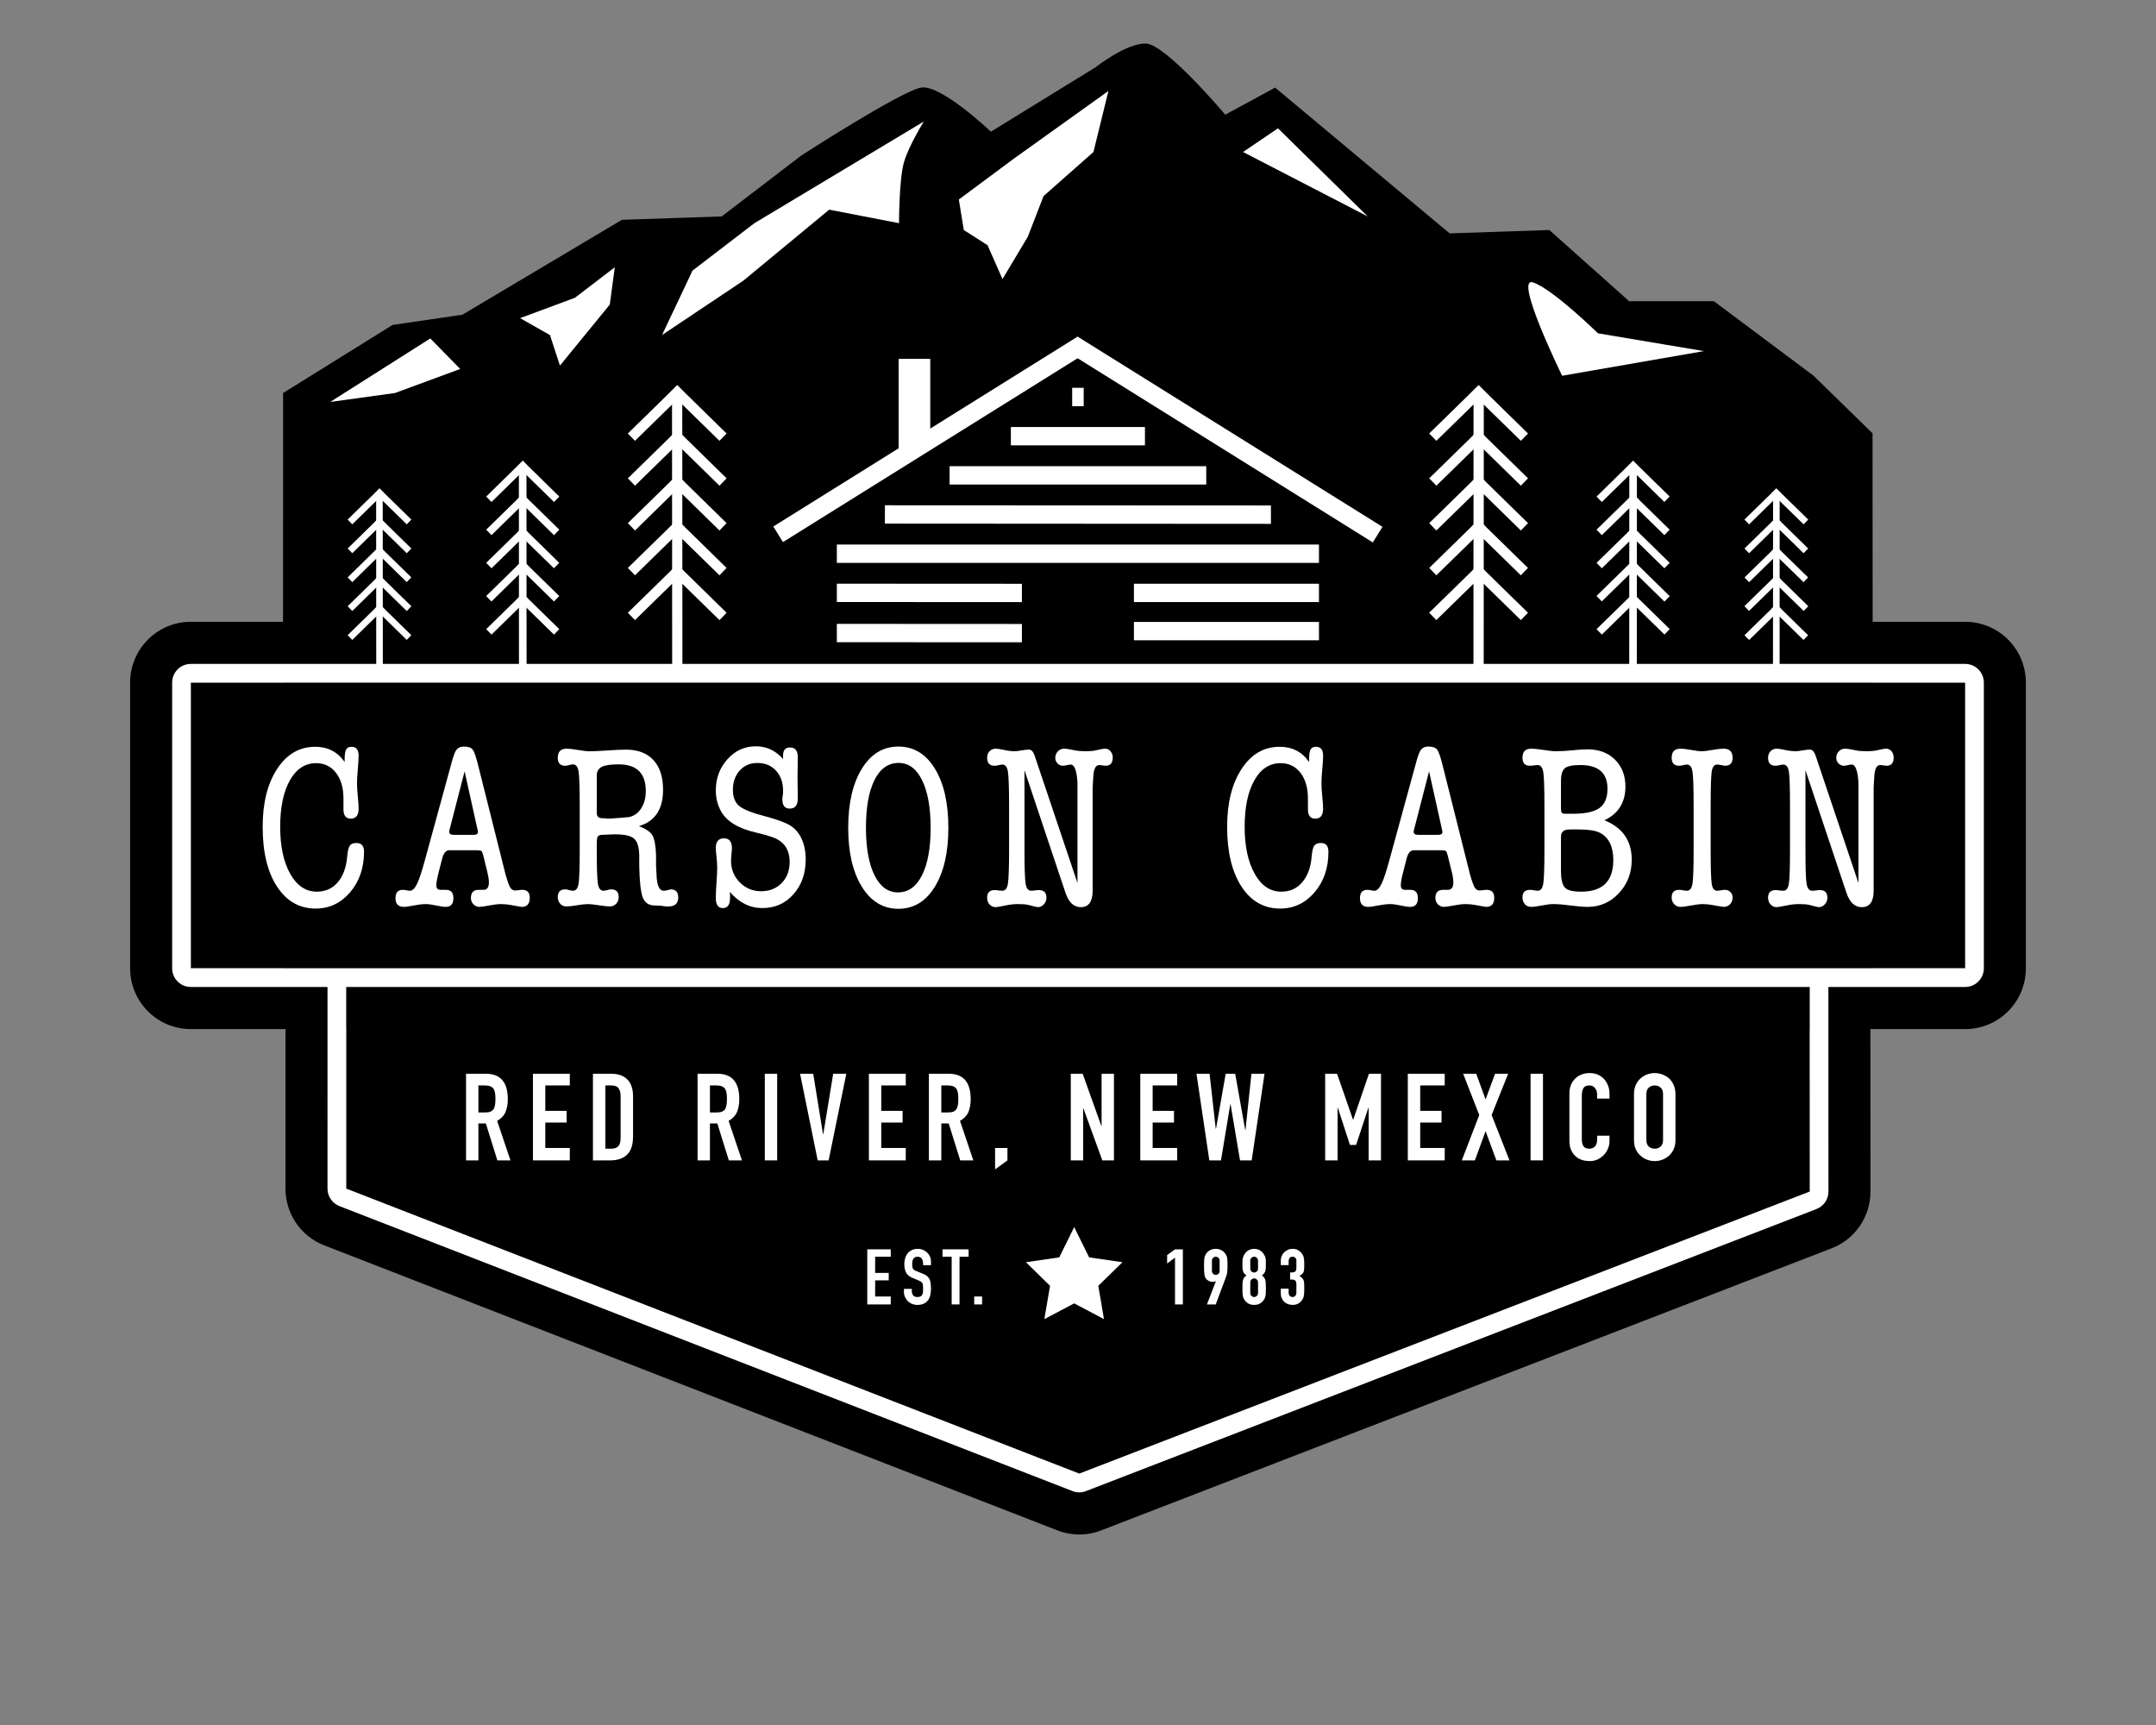 <?xml version="1.0" encoding="UTF-8"?>
<svg xmlns="http://www.w3.org/2000/svg" xmlns:xlink="http://www.w3.org/1999/xlink" width="175pt" height="140pt" viewBox="0 0 175 140" version="1.1">
<rect x="0" y="0" width="175" height="140" fill="#808080" stroke="none"/>
<g id="surface1">
<path style=" stroke:none;fill-rule:nonzero;fill:rgb(0%,0%,0%);fill-opacity:1;" d="M 28.102 58.297 L 146.887 60.32 L 146.898 96.707 L 87.605 119.598 L 28.102 96.469 L 28.102 58.297 M 28.102 53.355 C 26.812 53.355 25.57 53.863 24.648 54.773 C 23.707 55.703 23.176 56.973 23.176 58.297 L 23.172 96.469 C 23.172 98.508 24.422 100.336 26.32 101.074 L 85.824 124.203 C 86.395 124.426 87 124.539 87.605 124.539 C 88.203 124.539 88.805 124.43 89.375 124.207 L 148.668 101.312 C 150.57 100.582 151.824 98.75 151.824 96.703 L 151.812 60.32 C 151.812 57.629 149.656 55.43 146.969 55.387 L 28.188 53.355 C 28.16 53.355 28.129 53.355 28.102 53.355 Z M 28.102 53.355 "/>
<path style=" stroke:none;fill-rule:nonzero;fill:rgb(0%,0%,0%);fill-opacity:1;" d="M 159.512 55.402 L 159.512 78.582 L 15.488 78.582 L 15.488 55.402 L 159.512 55.402 M 159.512 50.465 L 15.488 50.465 C 12.766 50.465 10.562 52.676 10.562 55.402 L 10.562 78.582 C 10.562 81.309 12.766 83.52 15.488 83.52 L 159.512 83.52 C 162.234 83.52 164.438 81.309 164.438 78.582 L 164.438 55.402 C 164.438 52.676 162.234 50.465 159.512 50.465 Z M 159.512 50.465 "/>
<path style=" stroke:none;fill-rule:nonzero;fill:rgb(0%,0%,0%);fill-opacity:1;" d="M 146.887 60.32 L 146.898 96.707 L 87.605 119.598 L 28.102 96.469 L 28.102 58.297 Z M 146.887 60.32 "/>
<path style=" stroke:none;fill-rule:nonzero;fill:rgb(100%,100%,100%);fill-opacity:1;" d="M 28.102 58.297 L 146.887 60.32 L 146.898 96.707 L 87.605 119.598 L 28.102 96.469 L 28.102 58.297 M 28.102 56.777 C 27.707 56.777 27.324 56.934 27.039 57.211 C 26.75 57.496 26.586 57.887 26.586 58.297 L 26.582 96.469 C 26.582 97.094 26.969 97.66 27.551 97.887 L 87.055 121.016 C 87.23 121.086 87.418 121.121 87.605 121.121 C 87.789 121.121 87.973 121.086 88.148 121.016 L 147.441 98.125 C 148.027 97.898 148.414 97.332 148.414 96.703 L 148.402 60.32 C 148.402 59.492 147.738 58.816 146.91 58.805 L 28.129 56.777 C 28.121 56.777 28.113 56.777 28.102 56.777 Z M 28.102 56.777 "/>
<path style=" stroke:none;fill-rule:nonzero;fill:rgb(0%,0%,0%);fill-opacity:1;" d="M 22.977 31.898 L 31.867 26.371 L 37.531 25.543 L 50.48 17.84 L 58.578 17.566 L 65.051 12.613 C 65.051 12.613 73.145 7.383 74.766 7.109 C 76.383 6.832 80.43 10.688 80.43 10.688 L 88.93 5.457 C 88.93 5.457 91.355 3.531 92.977 3.531 C 94.594 3.531 99.453 9.309 99.453 9.309 L 103.5 7.109 L 117.664 18.941 L 125.758 18.668 L 132.234 24.445 L 139.113 24.445 L 147.207 30.496 L 151.992 35.168 L 152.016 78.945 L 22.973 79.219 Z M 22.977 31.898 "/>
<path style=" stroke:none;fill-rule:nonzero;fill:rgb(100%,100%,100%);fill-opacity:1;" d="M 138.301 28.496 L 126.797 30.496 C 126.797 30.496 122.82 22.371 124.438 22.922 C 126.059 23.473 129.703 27.051 129.703 27.051 Z M 138.301 28.496 "/>
<path style=" stroke:none;fill-rule:nonzero;fill:rgb(100%,100%,100%);fill-opacity:1;" d="M 103.73 10.414 L 100.898 12.336 L 111.016 17.566 Z M 103.73 10.414 "/>
<path style=" stroke:none;fill-rule:nonzero;fill:rgb(100%,100%,100%);fill-opacity:1;" d="M 89.969 7.383 L 82.277 12.887 L 77.828 16.191 L 78.23 18.668 L 80.156 19.898 L 81.371 22.648 L 83.43 19.207 L 84.703 15.914 L 88.754 12.336 Z M 89.969 7.383 "/>
<path style=" stroke:none;fill-rule:nonzero;fill:rgb(100%,100%,100%);fill-opacity:1;" d="M 74.992 9.859 C 74.992 9.859 73.777 11.785 73.375 13.164 C 72.973 14.539 72.973 18.113 72.973 18.113 L 67.305 17.016 L 60.328 22.785 L 53.738 27.188 L 56.211 21.961 L 61.234 18.113 Z M 74.992 9.859 "/>
<path style=" stroke:none;fill-rule:nonzero;fill:rgb(100%,100%,100%);fill-opacity:1;" d="M 49.902 21.691 L 46.664 24.168 L 42.215 25.82 L 44.641 27.195 L 45.449 29.672 L 49.496 24.719 Z M 49.902 21.691 "/>
<path style=" stroke:none;fill-rule:nonzero;fill:rgb(100%,100%,100%);fill-opacity:1;" d="M 37.355 29.945 L 34.926 27.469 L 26.805 32.621 L 32.055 31.898 Z M 37.355 29.945 "/>
<path style=" stroke:none;fill-rule:nonzero;fill:rgb(100%,100%,100%);fill-opacity:1;" d="M 82.051 34.656 L 92.934 34.656 L 92.934 36.145 L 82.051 36.145 Z M 82.051 34.656 "/>
<path style=" stroke:none;fill-rule:nonzero;fill:rgb(100%,100%,100%);fill-opacity:1;" d="M 77.078 37.836 L 97.91 37.836 L 97.91 39.324 L 77.078 39.324 Z M 77.078 37.836 "/>
<path style=" stroke:none;fill-rule:nonzero;fill:rgb(100%,100%,100%);fill-opacity:1;" d="M 103.16 42.516 L 71.824 42.496 L 71.828 41.008 L 103.16 41.023 Z M 103.16 42.516 "/>
<path style=" stroke:none;fill-rule:nonzero;fill:rgb(100%,100%,100%);fill-opacity:1;" d="M 67.926 44.195 L 107.059 44.195 L 107.059 45.684 L 67.926 45.684 Z M 67.926 44.195 "/>
<path style=" stroke:none;fill-rule:nonzero;fill:rgb(100%,100%,100%);fill-opacity:1;" d="M 82.945 52.129 L 67.926 52.121 L 67.926 50.633 L 82.949 50.641 Z M 82.945 52.129 "/>
<path style=" stroke:none;fill-rule:nonzero;fill:rgb(100%,100%,100%);fill-opacity:1;" d="M 92.039 50.477 L 107.059 50.477 L 107.059 51.965 L 92.039 51.965 Z M 92.039 50.477 "/>
<path style=" stroke:none;fill-rule:nonzero;fill:rgb(100%,100%,100%);fill-opacity:1;" d="M 82.945 48.867 L 67.926 48.859 L 67.926 47.371 L 82.949 47.379 Z M 82.945 48.867 "/>
<path style=" stroke:none;fill-rule:nonzero;fill:rgb(100%,100%,100%);fill-opacity:1;" d="M 92.039 47.375 L 107.059 47.375 L 107.059 48.863 L 92.039 48.863 Z M 92.039 47.375 "/>
<path style=" stroke:none;fill-rule:nonzero;fill:rgb(100%,100%,100%);fill-opacity:1;" d="M 87.027 31.473 L 87.961 31.473 L 87.961 32.965 L 87.027 32.965 Z M 87.027 31.473 "/>
<path style=" stroke:none;fill-rule:nonzero;fill:rgb(100%,100%,100%);fill-opacity:1;" d="M 88.266 28.578 L 63.551 43.996 L 62.77 42.73 L 87.48 27.312 Z M 88.266 28.578 "/>
<path style=" stroke:none;fill-rule:nonzero;fill:rgb(100%,100%,100%);fill-opacity:1;" d="M 111.43 44.023 L 86.715 28.605 L 87.5 27.34 L 112.215 42.758 Z M 111.43 44.023 "/>
<path style=" stroke:none;fill-rule:nonzero;fill:rgb(100%,100%,100%);fill-opacity:1;" d="M 75.508 35.434 L 72.941 36.789 L 72.941 29.125 L 75.508 29.125 Z M 75.508 35.434 "/>
<path style=" stroke:none;fill-rule:nonzero;fill:rgb(100%,100%,100%);fill-opacity:1;" d="M 58.398 35.777 L 54.391 31.859 L 54.973 31.262 L 58.977 35.184 Z M 58.398 35.777 "/>
<path style=" stroke:none;fill-rule:nonzero;fill:rgb(100%,100%,100%);fill-opacity:1;" d="M 55.547 31.859 L 51.539 35.777 L 50.961 35.184 L 54.969 31.262 Z M 55.547 31.859 "/>
<path style=" stroke:none;fill-rule:nonzero;fill:rgb(100%,100%,100%);fill-opacity:1;" d="M 58.398 39.418 L 54.391 35.496 L 54.973 34.898 L 58.977 38.82 Z M 58.398 39.418 "/>
<path style=" stroke:none;fill-rule:nonzero;fill:rgb(100%,100%,100%);fill-opacity:1;" d="M 55.547 35.5 L 51.543 39.418 L 50.961 38.824 L 54.969 34.902 Z M 55.547 35.5 "/>
<path style=" stroke:none;fill-rule:nonzero;fill:rgb(100%,100%,100%);fill-opacity:1;" d="M 58.398 43.055 L 54.391 39.133 L 54.973 38.535 L 58.977 42.457 Z M 58.398 43.055 "/>
<path style=" stroke:none;fill-rule:nonzero;fill:rgb(100%,100%,100%);fill-opacity:1;" d="M 55.547 39.133 L 51.543 43.055 L 50.961 42.457 L 54.969 38.535 Z M 55.547 39.133 "/>
<path style=" stroke:none;fill-rule:nonzero;fill:rgb(100%,100%,100%);fill-opacity:1;" d="M 58.398 46.691 L 54.391 42.773 L 54.973 42.176 L 58.977 46.094 Z M 58.398 46.691 "/>
<path style=" stroke:none;fill-rule:nonzero;fill:rgb(100%,100%,100%);fill-opacity:1;" d="M 55.547 42.773 L 51.543 46.691 L 50.961 46.094 L 54.969 42.176 Z M 55.547 42.773 "/>
<path style=" stroke:none;fill-rule:nonzero;fill:rgb(100%,100%,100%);fill-opacity:1;" d="M 58.398 50.328 L 54.391 46.41 L 54.973 45.812 L 58.977 49.73 Z M 58.398 50.328 "/>
<path style=" stroke:none;fill-rule:nonzero;fill:rgb(100%,100%,100%);fill-opacity:1;" d="M 55.547 46.41 L 51.539 50.328 L 50.961 49.73 L 54.969 45.812 Z M 55.547 46.41 "/>
<path style=" stroke:none;fill-rule:nonzero;fill:rgb(100%,100%,100%);fill-opacity:1;" d="M 54.559 54.852 L 54.547 32.383 L 55.379 32.387 L 55.391 54.852 Z M 54.559 54.852 "/>
<path style=" stroke:none;fill-rule:nonzero;fill:rgb(100%,100%,100%);fill-opacity:1;" d="M 42.434 37.398 L 45.398 40.301 L 44.969 40.742 L 42.004 37.84 Z M 42.434 37.398 "/>
<path style=" stroke:none;fill-rule:nonzero;fill:rgb(100%,100%,100%);fill-opacity:1;" d="M 42.859 37.84 L 39.895 40.742 L 39.465 40.301 L 42.426 37.398 Z M 42.859 37.84 "/>
<path style=" stroke:none;fill-rule:nonzero;fill:rgb(100%,100%,100%);fill-opacity:1;" d="M 42.434 40.09 L 45.398 42.988 L 44.969 43.434 L 42.004 40.531 Z M 42.434 40.09 "/>
<path style=" stroke:none;fill-rule:nonzero;fill:rgb(100%,100%,100%);fill-opacity:1;" d="M 42.859 40.531 L 39.895 43.43 L 39.465 42.988 L 42.426 40.09 Z M 42.859 40.531 "/>
<path style=" stroke:none;fill-rule:nonzero;fill:rgb(100%,100%,100%);fill-opacity:1;" d="M 42.43 42.781 L 45.395 45.68 L 44.961 46.121 L 41.996 43.223 Z M 42.43 42.781 "/>
<path style=" stroke:none;fill-rule:nonzero;fill:rgb(100%,100%,100%);fill-opacity:1;" d="M 42.859 43.223 L 39.895 46.121 L 39.465 45.68 L 42.426 42.781 Z M 42.859 43.223 "/>
<path style=" stroke:none;fill-rule:nonzero;fill:rgb(100%,100%,100%);fill-opacity:1;" d="M 42.43 45.473 L 45.395 48.375 L 44.965 48.816 L 42 45.914 Z M 42.43 45.473 "/>
<path style=" stroke:none;fill-rule:nonzero;fill:rgb(100%,100%,100%);fill-opacity:1;" d="M 42.855 45.914 L 39.891 48.816 L 39.461 48.375 L 42.426 45.473 Z M 42.855 45.914 "/>
<path style=" stroke:none;fill-rule:nonzero;fill:rgb(100%,100%,100%);fill-opacity:1;" d="M 44.965 51.504 L 42 48.605 L 42.434 48.164 L 45.398 51.062 Z M 44.965 51.504 "/>
<path style=" stroke:none;fill-rule:nonzero;fill:rgb(100%,100%,100%);fill-opacity:1;" d="M 39.895 51.504 L 42.859 48.605 L 42.426 48.164 L 39.465 51.062 Z M 39.895 51.504 "/>
<path style=" stroke:none;fill-rule:nonzero;fill:rgb(100%,100%,100%);fill-opacity:1;" d="M 42.734 38.23 L 42.742 54.852 L 42.125 54.852 L 42.117 38.23 Z M 42.734 38.23 "/>
<path style=" stroke:none;fill-rule:nonzero;fill:rgb(100%,100%,100%);fill-opacity:1;" d="M 30.805 39.641 L 33.391 42.168 L 33.016 42.555 L 30.43 40.027 Z M 30.805 39.641 "/>
<path style=" stroke:none;fill-rule:nonzero;fill:rgb(100%,100%,100%);fill-opacity:1;" d="M 28.594 42.555 L 31.176 40.027 L 30.801 39.641 L 28.219 42.168 Z M 28.594 42.555 "/>
<path style=" stroke:none;fill-rule:nonzero;fill:rgb(100%,100%,100%);fill-opacity:1;" d="M 30.805 41.988 L 33.391 44.516 L 33.016 44.898 L 30.43 42.371 Z M 30.805 41.988 "/>
<path style=" stroke:none;fill-rule:nonzero;fill:rgb(100%,100%,100%);fill-opacity:1;" d="M 28.594 44.898 L 31.176 42.371 L 30.801 41.988 L 28.219 44.516 Z M 28.594 44.898 "/>
<path style=" stroke:none;fill-rule:nonzero;fill:rgb(100%,100%,100%);fill-opacity:1;" d="M 30.801 44.332 L 33.387 46.859 L 33.012 47.242 L 30.43 44.719 Z M 30.801 44.332 "/>
<path style=" stroke:none;fill-rule:nonzero;fill:rgb(100%,100%,100%);fill-opacity:1;" d="M 28.594 47.246 L 31.176 44.719 L 30.801 44.332 L 28.219 46.859 Z M 28.594 47.246 "/>
<path style=" stroke:none;fill-rule:nonzero;fill:rgb(100%,100%,100%);fill-opacity:1;" d="M 33.016 49.59 L 30.43 47.062 L 30.805 46.676 L 33.391 49.203 Z M 33.016 49.59 "/>
<path style=" stroke:none;fill-rule:nonzero;fill:rgb(100%,100%,100%);fill-opacity:1;" d="M 28.594 49.59 L 31.176 47.062 L 30.801 46.676 L 28.219 49.203 Z M 28.594 49.59 "/>
<path style=" stroke:none;fill-rule:nonzero;fill:rgb(100%,100%,100%);fill-opacity:1;" d="M 30.805 49.023 L 33.387 51.551 L 33.016 51.934 L 30.43 49.406 Z M 30.805 49.023 "/>
<path style=" stroke:none;fill-rule:nonzero;fill:rgb(100%,100%,100%);fill-opacity:1;" d="M 28.594 51.938 L 31.176 49.406 L 30.801 49.023 L 28.219 51.551 Z M 28.594 51.938 "/>
<path style=" stroke:none;fill-rule:nonzero;fill:rgb(100%,100%,100%);fill-opacity:1;" d="M 31.066 40.363 L 31.074 54.852 L 30.539 54.852 L 30.531 40.363 Z M 31.066 40.363 "/>
<path style=" stroke:none;fill-rule:nonzero;fill:rgb(100%,100%,100%);fill-opacity:1;" d="M 120.598 31.859 L 116.586 35.777 L 116.008 35.18 L 120.016 31.262 Z M 120.598 31.859 "/>
<path style=" stroke:none;fill-rule:nonzero;fill:rgb(100%,100%,100%);fill-opacity:1;" d="M 123.445 35.777 L 119.438 31.859 L 120.02 31.262 L 124.027 35.184 Z M 123.445 35.777 "/>
<path style=" stroke:none;fill-rule:nonzero;fill:rgb(100%,100%,100%);fill-opacity:1;" d="M 120.598 35.5 L 116.59 39.418 L 116.008 38.82 L 120.016 34.902 Z M 120.598 35.5 "/>
<path style=" stroke:none;fill-rule:nonzero;fill:rgb(100%,100%,100%);fill-opacity:1;" d="M 123.445 39.418 L 119.438 35.496 L 120.02 34.898 L 124.027 38.82 Z M 123.445 39.418 "/>
<path style=" stroke:none;fill-rule:nonzero;fill:rgb(100%,100%,100%);fill-opacity:1;" d="M 116.586 43.055 L 120.598 39.133 L 120.016 38.535 L 116.008 42.457 Z M 116.586 43.055 "/>
<path style=" stroke:none;fill-rule:nonzero;fill:rgb(100%,100%,100%);fill-opacity:1;" d="M 120.02 38.535 L 124.027 42.457 L 123.445 43.055 L 119.438 39.133 Z M 120.02 38.535 "/>
<path style=" stroke:none;fill-rule:nonzero;fill:rgb(100%,100%,100%);fill-opacity:1;" d="M 116.586 46.691 L 120.598 42.773 L 120.016 42.176 L 116.008 46.094 Z M 116.586 46.691 "/>
<path style=" stroke:none;fill-rule:nonzero;fill:rgb(100%,100%,100%);fill-opacity:1;" d="M 120.016 42.176 L 124.023 46.094 L 123.441 46.691 L 119.434 42.773 Z M 120.016 42.176 "/>
<path style=" stroke:none;fill-rule:nonzero;fill:rgb(100%,100%,100%);fill-opacity:1;" d="M 120.594 46.406 L 116.586 50.324 L 116.004 49.727 L 120.016 45.809 Z M 120.594 46.406 "/>
<path style=" stroke:none;fill-rule:nonzero;fill:rgb(100%,100%,100%);fill-opacity:1;" d="M 120.02 45.812 L 124.023 49.73 L 123.445 50.328 L 119.438 46.41 Z M 120.02 45.812 "/>
<path style=" stroke:none;fill-rule:nonzero;fill:rgb(100%,100%,100%);fill-opacity:1;" d="M 120.43 54.852 L 120.438 32.383 L 119.605 32.387 L 119.598 54.852 Z M 120.43 54.852 "/>
<path style=" stroke:none;fill-rule:nonzero;fill:rgb(100%,100%,100%);fill-opacity:1;" d="M 132.984 37.84 L 130.02 40.742 L 129.59 40.301 L 132.555 37.398 Z M 132.984 37.84 "/>
<path style=" stroke:none;fill-rule:nonzero;fill:rgb(100%,100%,100%);fill-opacity:1;" d="M 132.559 37.398 L 135.523 40.297 L 135.094 40.738 L 132.129 37.84 Z M 132.559 37.398 "/>
<path style=" stroke:none;fill-rule:nonzero;fill:rgb(100%,100%,100%);fill-opacity:1;" d="M 130.02 43.43 L 132.984 40.531 L 132.555 40.09 L 129.59 42.988 Z M 130.02 43.43 "/>
<path style=" stroke:none;fill-rule:nonzero;fill:rgb(100%,100%,100%);fill-opacity:1;" d="M 132.559 40.09 L 135.523 42.988 L 135.094 43.43 L 132.129 40.531 Z M 132.559 40.09 "/>
<path style=" stroke:none;fill-rule:nonzero;fill:rgb(100%,100%,100%);fill-opacity:1;" d="M 132.984 43.223 L 130.02 46.121 L 129.59 45.68 L 132.555 42.781 Z M 132.984 43.223 "/>
<path style=" stroke:none;fill-rule:nonzero;fill:rgb(100%,100%,100%);fill-opacity:1;" d="M 132.562 42.781 L 135.527 45.68 L 135.094 46.121 L 132.133 43.223 Z M 132.562 42.781 "/>
<path style=" stroke:none;fill-rule:nonzero;fill:rgb(100%,100%,100%);fill-opacity:1;" d="M 132.984 45.906 L 130.016 48.809 L 129.586 48.367 L 132.555 45.465 Z M 132.984 45.906 "/>
<path style=" stroke:none;fill-rule:nonzero;fill:rgb(100%,100%,100%);fill-opacity:1;" d="M 132.562 45.48 L 135.527 48.383 L 135.098 48.824 L 132.133 45.922 Z M 132.562 45.48 "/>
<path style=" stroke:none;fill-rule:nonzero;fill:rgb(100%,100%,100%);fill-opacity:1;" d="M 130.02 51.504 L 132.984 48.605 L 132.555 48.164 L 129.59 51.062 Z M 130.02 51.504 "/>
<path style=" stroke:none;fill-rule:nonzero;fill:rgb(100%,100%,100%);fill-opacity:1;" d="M 132.566 48.16 L 135.531 51.059 L 135.102 51.5 L 132.137 48.602 Z M 132.566 48.16 "/>
<path style=" stroke:none;fill-rule:nonzero;fill:rgb(100%,100%,100%);fill-opacity:1;" d="M 132.867 38.23 L 132.859 54.852 L 132.242 54.852 L 132.25 38.23 Z M 132.867 38.23 "/>
<path style=" stroke:none;fill-rule:nonzero;fill:rgb(100%,100%,100%);fill-opacity:1;" d="M 144.555 40.027 L 141.973 42.555 L 141.594 42.168 L 144.18 39.641 Z M 144.555 40.027 "/>
<path style=" stroke:none;fill-rule:nonzero;fill:rgb(100%,100%,100%);fill-opacity:1;" d="M 144.184 39.641 L 146.77 42.168 L 146.395 42.555 L 143.809 40.027 Z M 144.184 39.641 "/>
<path style=" stroke:none;fill-rule:nonzero;fill:rgb(100%,100%,100%);fill-opacity:1;" d="M 144.555 42.371 L 141.973 44.902 L 141.598 44.516 L 144.184 41.988 Z M 144.555 42.371 "/>
<path style=" stroke:none;fill-rule:nonzero;fill:rgb(100%,100%,100%);fill-opacity:1;" d="M 146.395 44.898 L 143.809 42.371 L 144.184 41.988 L 146.77 44.516 Z M 146.395 44.898 "/>
<path style=" stroke:none;fill-rule:nonzero;fill:rgb(100%,100%,100%);fill-opacity:1;" d="M 144.559 44.727 L 141.973 47.25 L 141.602 46.867 L 144.184 44.34 Z M 144.559 44.727 "/>
<path style=" stroke:none;fill-rule:nonzero;fill:rgb(100%,100%,100%);fill-opacity:1;" d="M 144.176 44.34 L 146.762 46.863 L 146.387 47.25 L 143.801 44.723 Z M 144.176 44.34 "/>
<path style=" stroke:none;fill-rule:nonzero;fill:rgb(100%,100%,100%);fill-opacity:1;" d="M 144.551 47.055 L 141.969 49.582 L 141.594 49.195 L 144.176 46.668 Z M 144.551 47.055 "/>
<path style=" stroke:none;fill-rule:nonzero;fill:rgb(100%,100%,100%);fill-opacity:1;" d="M 144.191 46.672 L 146.777 49.199 L 146.402 49.586 L 143.816 47.059 Z M 144.191 46.672 "/>
<path style=" stroke:none;fill-rule:nonzero;fill:rgb(100%,100%,100%);fill-opacity:1;" d="M 144.559 49.414 L 141.973 51.941 L 141.598 51.555 L 144.184 49.027 Z M 144.559 49.414 "/>
<path style=" stroke:none;fill-rule:nonzero;fill:rgb(100%,100%,100%);fill-opacity:1;" d="M 144.176 49.027 L 146.762 51.555 L 146.387 51.938 L 143.801 49.41 Z M 144.176 49.027 "/>
<path style=" stroke:none;fill-rule:nonzero;fill:rgb(100%,100%,100%);fill-opacity:1;" d="M 144.453 40.363 L 144.449 54.852 L 143.91 54.852 L 143.918 40.363 Z M 144.453 40.363 "/>
<path style=" stroke:none;fill-rule:nonzero;fill:rgb(0%,0%,0%);fill-opacity:1;" d="M 15.488 55.402 L 159.512 55.402 L 159.512 78.582 L 15.488 78.582 Z M 15.488 55.402 "/>
<path style=" stroke:none;fill-rule:nonzero;fill:rgb(100%,100%,100%);fill-opacity:1;" d="M 159.512 55.402 L 159.512 78.582 L 15.488 78.582 L 15.488 55.402 L 159.512 55.402 M 159.512 53.883 L 15.488 53.883 C 14.648 53.883 13.973 54.562 13.973 55.402 L 13.973 78.582 C 13.973 79.422 14.648 80.102 15.488 80.102 L 159.512 80.102 C 160.348 80.102 161.027 79.422 161.027 78.582 L 161.027 55.402 C 161.027 54.562 160.348 53.883 159.512 53.883 Z M 159.512 53.883 "/>
<path style=" stroke:none;fill-rule:nonzero;fill:rgb(100%,100%,100%);fill-opacity:1;" d="M 25.586 60.609 C 26.609 60.609 27.402 61.02 27.973 61.844 L 27.973 61.656 C 27.973 61.246 28.012 60.969 28.098 60.824 C 28.176 60.68 28.324 60.609 28.539 60.609 C 28.918 60.609 29.109 60.852 29.109 61.332 C 29.109 61.57 29.086 61.938 29.043 62.426 C 29 62.91 28.977 63.281 28.977 63.535 C 28.977 63.824 29 64.191 29.043 64.637 C 29.086 65.078 29.109 65.406 29.109 65.625 C 29.109 66.168 28.898 66.441 28.473 66.441 C 28.078 66.441 27.879 66.191 27.879 65.695 C 27.879 65.598 27.879 65.449 27.879 65.258 C 27.879 65.066 27.879 64.922 27.879 64.82 C 27.879 63.941 27.676 63.242 27.27 62.719 C 26.867 62.199 26.328 61.938 25.66 61.938 C 24.762 61.938 24.051 62.402 23.527 63.336 C 23.004 64.266 22.742 65.523 22.742 67.105 C 22.742 68.676 23.012 69.945 23.555 70.918 C 24.102 71.887 24.82 72.367 25.715 72.367 C 26.41 72.367 26.977 72.117 27.414 71.609 C 27.848 71.102 28.105 70.406 28.18 69.52 C 28.219 69.078 28.289 68.781 28.391 68.637 C 28.488 68.488 28.672 68.418 28.938 68.418 C 29.344 68.418 29.547 68.656 29.547 69.137 C 29.547 70.441 29.168 71.535 28.418 72.418 C 27.664 73.297 26.734 73.738 25.621 73.738 C 24.309 73.738 23.262 73.145 22.484 71.953 C 21.707 70.762 21.32 69.145 21.32 67.105 C 21.32 65.168 21.711 63.602 22.496 62.402 C 23.277 61.207 24.309 60.609 25.586 60.609 Z M 25.586 60.609 "/>
<path style=" stroke:none;fill-rule:nonzero;fill:rgb(100%,100%,100%);fill-opacity:1;" d="M 34.527 69.672 L 36.727 61.637 C 36.84 61.254 36.934 61.016 37.012 60.914 C 37.148 60.695 37.363 60.59 37.656 60.59 C 38.008 60.59 38.25 60.676 38.375 60.848 C 38.504 61.016 38.66 61.488 38.848 62.262 L 41.027 70.941 C 41.18 71.488 41.309 71.848 41.406 72.016 C 41.508 72.191 41.648 72.273 41.824 72.273 C 41.875 72.273 41.988 72.262 42.168 72.238 C 42.203 72.238 42.25 72.23 42.301 72.219 C 42.352 72.219 42.383 72.219 42.395 72.219 C 42.797 72.219 43 72.434 43 72.863 C 43 73.355 42.785 73.602 42.355 73.602 C 42.305 73.602 42.016 73.555 41.484 73.453 C 41.219 73.402 40.941 73.375 40.648 73.375 C 40.422 73.375 40.109 73.414 39.711 73.488 C 39.312 73.566 39.047 73.602 38.906 73.602 C 38.73 73.602 38.57 73.535 38.434 73.395 C 38.293 73.258 38.223 73.082 38.223 72.883 C 38.223 72.438 38.434 72.219 38.848 72.219 C 38.926 72.219 38.98 72.219 39.02 72.219 C 39.059 72.219 39.102 72.219 39.152 72.219 C 39.203 72.219 39.234 72.219 39.246 72.219 C 39.539 72.219 39.684 72.016 39.684 71.617 C 39.684 71.402 39.645 71.141 39.57 70.828 L 39.23 69.438 C 39.176 69.238 39.129 69.117 39.078 69.07 C 39.027 69.027 38.918 69.008 38.754 69.008 L 36.461 69.008 C 36.195 69.008 36.008 69.227 35.895 69.668 L 35.551 71.008 C 35.465 71.359 35.418 71.645 35.418 71.859 C 35.418 72.098 35.531 72.219 35.762 72.219 C 35.848 72.219 35.914 72.219 35.949 72.219 C 35.988 72.219 36.031 72.219 36.082 72.219 C 36.145 72.219 36.184 72.219 36.195 72.219 C 36.602 72.219 36.801 72.441 36.801 72.891 C 36.801 73.367 36.594 73.602 36.18 73.602 C 36.012 73.602 35.754 73.566 35.402 73.488 C 35.047 73.414 34.77 73.375 34.566 73.375 C 34.289 73.375 33.961 73.414 33.582 73.488 C 33.203 73.566 32.938 73.602 32.785 73.602 C 32.328 73.602 32.102 73.367 32.102 72.902 C 32.102 72.445 32.301 72.219 32.691 72.219 C 32.766 72.219 32.867 72.227 32.992 72.254 C 33.121 72.281 33.215 72.293 33.277 72.293 C 33.48 72.293 33.672 72.102 33.855 71.723 C 34.039 71.344 34.262 70.66 34.527 69.672 Z M 38.754 67.297 L 37.711 62.602 L 36.5 67.297 C 36.473 67.398 36.461 67.465 36.461 67.504 C 36.461 67.672 36.582 67.754 36.82 67.754 L 38.469 67.754 C 38.684 67.754 38.793 67.676 38.793 67.523 C 38.793 67.488 38.781 67.41 38.754 67.297 Z M 38.754 67.297 "/>
<path style=" stroke:none;fill-rule:nonzero;fill:rgb(100%,100%,100%);fill-opacity:1;" d="M 53.82 64.105 C 53.82 65.676 53.172 66.656 51.867 67.047 C 52.422 67.266 52.785 67.512 52.949 67.781 C 53.113 68.055 53.215 68.57 53.25 69.328 L 53.25 70.203 L 53.289 70.984 C 53.316 71.855 53.512 72.293 53.879 72.293 C 53.941 72.293 54.047 72.273 54.199 72.238 C 54.352 72.199 54.434 72.18 54.445 72.18 C 54.852 72.18 55.051 72.402 55.051 72.844 C 55.051 73.324 54.785 73.566 54.258 73.566 L 54.066 73.566 L 53.613 73.508 L 53.121 73.488 C 52.652 73.477 52.336 73.262 52.172 72.836 C 52.008 72.41 51.914 71.57 51.887 70.32 L 51.887 69.426 C 51.875 68.754 51.734 68.301 51.469 68.066 C 51.203 67.832 50.699 67.715 49.953 67.715 L 49.805 67.715 L 48.855 67.754 C 48.676 67.766 48.562 67.816 48.512 67.906 C 48.461 67.996 48.438 68.203 48.438 68.531 L 48.438 68.988 C 48.438 70.445 48.469 71.359 48.531 71.73 C 48.598 72.105 48.746 72.293 48.988 72.293 C 49.012 72.293 49.125 72.273 49.328 72.238 C 49.391 72.199 49.484 72.18 49.613 72.18 C 50.02 72.18 50.219 72.391 50.219 72.809 C 50.219 73.023 50.148 73.203 50.012 73.348 C 49.871 73.496 49.699 73.566 49.5 73.566 C 49.32 73.566 49.031 73.535 48.629 73.473 C 48.223 73.406 47.914 73.375 47.699 73.375 C 47.496 73.375 47.207 73.41 46.828 73.473 C 46.449 73.535 46.164 73.566 45.973 73.566 C 45.773 73.566 45.605 73.496 45.473 73.348 C 45.34 73.203 45.273 73.023 45.273 72.809 C 45.273 72.391 45.477 72.18 45.879 72.18 C 46.004 72.18 46.102 72.199 46.164 72.238 C 46.367 72.273 46.48 72.293 46.504 72.293 C 46.746 72.293 46.898 72.105 46.961 71.73 C 47.023 71.359 47.055 70.441 47.055 68.98 L 47.055 65.363 C 47.055 63.895 47.023 62.973 46.961 62.598 C 46.898 62.223 46.746 62.035 46.504 62.035 C 46.441 62.035 46.34 62.055 46.203 62.09 C 46.062 62.129 45.957 62.148 45.879 62.148 C 45.477 62.148 45.273 61.934 45.273 61.504 C 45.273 61.008 45.516 60.762 45.992 60.762 C 46.195 60.762 46.5 60.797 46.914 60.867 C 47.324 60.938 47.637 60.973 47.852 60.973 C 48.18 60.973 48.672 60.949 49.328 60.906 C 49.984 60.859 50.477 60.84 50.809 60.84 C 51.77 60.84 52.512 61.121 53.035 61.684 C 53.559 62.246 53.82 63.055 53.82 64.105 Z M 48.438 65.965 C 48.438 66.246 48.57 66.391 48.836 66.402 L 49.215 66.422 C 49.254 66.434 49.316 66.441 49.406 66.441 C 49.469 66.441 49.574 66.434 49.727 66.422 C 50.297 66.383 50.75 66.348 51.09 66.309 C 51.496 66.207 51.82 65.965 52.059 65.586 C 52.297 65.207 52.418 64.742 52.418 64.199 C 52.418 62.754 51.684 62.035 50.219 62.035 C 49.562 62.035 49.102 62.102 48.836 62.242 C 48.57 62.383 48.438 62.617 48.438 62.945 Z M 48.438 65.965 "/>
<path style=" stroke:none;fill-rule:nonzero;fill:rgb(100%,100%,100%);fill-opacity:1;" d="M 61.352 60.57 C 62.219 60.57 62.957 60.914 63.562 61.598 C 63.562 61.559 63.562 61.508 63.562 61.445 C 63.562 61.367 63.562 61.316 63.562 61.293 C 63.562 60.875 63.75 60.664 64.129 60.664 C 64.547 60.664 64.754 60.926 64.754 61.445 C 64.754 61.633 64.75 61.918 64.746 62.289 C 64.738 62.664 64.734 62.945 64.734 63.137 C 64.734 63.324 64.738 63.605 64.746 63.973 C 64.754 64.34 64.754 64.617 64.754 64.809 C 64.754 65.352 64.535 65.625 64.102 65.625 C 63.703 65.625 63.504 65.375 63.504 64.883 L 63.504 64.809 L 63.562 64.332 L 63.562 64.18 C 63.562 63.508 63.367 62.965 62.988 62.547 C 62.605 62.129 62.102 61.922 61.477 61.922 C 60.891 61.922 60.41 62.125 60.039 62.539 C 59.672 62.949 59.488 63.473 59.488 64.105 C 59.488 64.699 59.664 65.141 60.016 65.426 C 60.371 65.711 61.09 65.992 62.176 66.27 C 63.086 66.512 63.738 66.75 64.129 66.992 C 64.52 67.234 64.824 67.574 65.039 68.02 C 65.277 68.512 65.398 69.086 65.398 69.746 C 65.398 70.887 65.066 71.832 64.402 72.578 C 63.742 73.328 62.898 73.699 61.875 73.699 C 60.875 73.699 59.996 73.262 59.238 72.387 C 59.254 72.555 59.258 72.715 59.258 72.871 C 59.258 73.422 59.062 73.699 58.672 73.699 C 58.293 73.699 58.102 73.426 58.102 72.883 L 58.102 72.824 C 58.102 72.559 58.121 72.148 58.16 71.602 C 58.199 71.051 58.215 70.633 58.215 70.355 C 58.215 70.18 58.199 69.918 58.16 69.578 C 58.121 69.234 58.102 68.98 58.102 68.816 C 58.102 68.301 58.324 68.039 58.766 68.039 C 59.195 68.039 59.41 68.309 59.41 68.852 C 59.41 68.879 59.398 69.027 59.375 69.305 C 59.348 69.582 59.336 69.766 59.336 69.852 C 59.336 70.547 59.57 71.133 60.047 71.613 C 60.52 72.09 61.098 72.332 61.777 72.332 C 62.461 72.332 63.02 72.109 63.449 71.668 C 63.879 71.227 64.094 70.652 64.094 69.957 C 64.094 68.957 63.645 68.293 62.746 67.961 C 62.355 67.824 61.914 67.695 61.418 67.582 C 59.93 67.25 58.957 66.656 58.5 65.797 C 58.234 65.289 58.102 64.746 58.102 64.16 C 58.102 63.16 58.418 62.312 59.047 61.617 C 59.676 60.918 60.445 60.57 61.352 60.57 Z M 61.352 60.57 "/>
<path style=" stroke:none;fill-rule:nonzero;fill:rgb(100%,100%,100%);fill-opacity:1;" d="M 72.922 73.758 C 71.684 73.758 70.695 73.16 69.957 71.969 C 69.219 70.777 68.848 69.184 68.848 67.18 C 68.848 65.18 69.219 63.582 69.957 62.387 C 70.695 61.188 71.684 60.59 72.922 60.59 C 74.16 60.59 75.148 61.184 75.879 62.375 C 76.609 63.566 76.977 65.168 76.977 67.18 C 76.977 69.184 76.609 70.777 75.879 71.969 C 75.145 73.16 74.16 73.758 72.922 73.758 Z M 72.941 61.918 C 72.094 61.918 71.441 62.383 70.98 63.309 C 70.52 64.23 70.289 65.523 70.289 67.18 C 70.289 68.816 70.52 70.102 70.98 71.031 C 71.441 71.961 72.078 72.426 72.883 72.426 C 73.719 72.426 74.371 71.965 74.836 71.039 C 75.305 70.113 75.539 68.828 75.539 67.18 C 75.539 65.547 75.305 64.262 74.848 63.324 C 74.383 62.387 73.75 61.918 72.941 61.918 Z M 72.941 61.918 "/>
<path style=" stroke:none;fill-rule:nonzero;fill:rgb(100%,100%,100%);fill-opacity:1;" d="M 83.988 61.352 L 87.457 71.664 L 87.457 65.375 C 87.457 64.109 87.457 63.484 87.457 63.496 C 87.395 62.535 87.211 62.051 86.906 62.051 C 86.832 62.051 86.727 62.07 86.594 62.102 C 86.461 62.133 86.359 62.148 86.281 62.148 C 86.105 62.148 85.957 62.082 85.836 61.957 C 85.715 61.832 85.656 61.68 85.656 61.5 C 85.656 61.301 85.727 61.125 85.867 60.98 C 86.004 60.832 86.176 60.762 86.379 60.762 C 86.539 60.762 86.824 60.805 87.23 60.895 C 87.457 60.945 87.742 60.969 88.082 60.969 C 88.461 60.969 88.754 60.945 88.953 60.895 C 89.32 60.805 89.574 60.762 89.711 60.762 C 89.875 60.762 90.02 60.832 90.137 60.969 C 90.258 61.109 90.32 61.281 90.32 61.484 C 90.32 61.926 90.125 62.148 89.742 62.148 C 89.691 62.148 89.609 62.137 89.492 62.121 C 89.379 62.102 89.289 62.09 89.227 62.09 C 88.945 62.09 88.785 62.383 88.746 62.965 L 88.688 63.895 L 88.688 72.293 C 88.688 73.18 88.367 73.625 87.723 73.625 C 87.152 73.625 86.738 73.223 86.473 72.426 L 83.156 62.508 L 83.156 68.988 C 83.156 70.445 83.188 71.359 83.25 71.73 C 83.312 72.105 83.465 72.293 83.703 72.293 C 83.742 72.293 83.848 72.281 84.027 72.266 C 84.102 72.246 84.203 72.238 84.328 72.238 C 84.734 72.238 84.938 72.445 84.938 72.863 C 84.938 73.066 84.867 73.242 84.727 73.395 C 84.59 73.547 84.426 73.625 84.234 73.625 C 84.184 73.625 83.918 73.559 83.438 73.438 C 83.273 73.395 83.004 73.375 82.625 73.375 C 82.309 73.375 81.984 73.41 81.656 73.48 C 81.191 73.574 80.914 73.625 80.824 73.625 C 80.621 73.625 80.453 73.551 80.32 73.402 C 80.188 73.262 80.125 73.078 80.125 72.863 C 80.125 72.445 80.324 72.238 80.73 72.238 C 80.855 72.238 80.949 72.246 81.012 72.266 C 81.215 72.281 81.328 72.293 81.355 72.293 C 81.594 72.293 81.746 72.105 81.809 71.73 C 81.871 71.359 81.906 70.445 81.906 68.988 L 81.906 65.375 C 81.906 63.906 81.871 62.988 81.809 62.613 C 81.746 62.238 81.594 62.051 81.355 62.051 C 81.293 62.051 81.191 62.07 81.051 62.102 C 80.914 62.133 80.805 62.148 80.73 62.148 C 80.324 62.148 80.125 61.934 80.125 61.5 C 80.125 61.285 80.188 61.109 80.32 60.969 C 80.453 60.832 80.621 60.762 80.824 60.762 C 80.965 60.762 81.203 60.797 81.547 60.875 C 81.82 60.938 82.121 60.969 82.434 60.969 C 82.484 60.969 82.75 60.934 83.23 60.855 C 83.344 60.844 83.441 60.836 83.516 60.836 C 83.719 60.836 83.875 61.008 83.988 61.352 Z M 83.988 61.352 "/>
<path style=" stroke:none;fill-rule:nonzero;fill:rgb(100%,100%,100%);fill-opacity:1;" d="M 103.867 60.609 C 104.891 60.609 105.688 61.02 106.258 61.844 L 106.258 61.656 C 106.258 61.246 106.297 60.969 106.379 60.824 C 106.461 60.68 106.609 60.609 106.824 60.609 C 107.203 60.609 107.395 60.852 107.395 61.332 C 107.395 61.57 107.371 61.938 107.328 62.426 C 107.281 62.91 107.262 63.281 107.262 63.535 C 107.262 63.824 107.281 64.191 107.328 64.637 C 107.371 65.078 107.395 65.406 107.395 65.625 C 107.395 66.168 107.184 66.441 106.762 66.441 C 106.359 66.441 106.164 66.191 106.164 65.695 C 106.164 65.598 106.164 65.449 106.164 65.258 C 106.164 65.066 106.164 64.922 106.164 64.82 C 106.164 63.941 105.961 63.242 105.555 62.719 C 105.152 62.199 104.617 61.938 103.945 61.938 C 103.047 61.938 102.336 62.402 101.812 63.336 C 101.289 64.266 101.027 65.523 101.027 67.105 C 101.027 68.676 101.297 69.945 101.844 70.918 C 102.383 71.887 103.105 72.367 104.004 72.367 C 104.695 72.367 105.262 72.117 105.695 71.609 C 106.133 71.102 106.391 70.406 106.465 69.52 C 106.504 69.078 106.574 68.781 106.676 68.637 C 106.777 68.488 106.961 68.418 107.223 68.418 C 107.629 68.418 107.828 68.656 107.828 69.137 C 107.828 70.441 107.453 71.535 106.703 72.418 C 105.949 73.297 105.02 73.738 103.906 73.738 C 102.594 73.738 101.547 73.145 100.77 71.953 C 99.996 70.762 99.605 69.145 99.605 67.105 C 99.605 65.168 99.996 63.602 100.781 62.402 C 101.562 61.207 102.594 60.609 103.867 60.609 Z M 103.867 60.609 "/>
<path style=" stroke:none;fill-rule:nonzero;fill:rgb(100%,100%,100%);fill-opacity:1;" d="M 112.812 69.672 L 115.012 61.637 C 115.125 61.254 115.219 61.016 115.297 60.914 C 115.434 60.695 115.648 60.59 115.941 60.59 C 116.293 60.59 116.535 60.676 116.66 60.848 C 116.785 61.016 116.945 61.488 117.133 62.262 L 119.312 70.941 C 119.465 71.488 119.594 71.848 119.691 72.016 C 119.793 72.191 119.934 72.273 120.109 72.273 C 120.16 72.273 120.273 72.262 120.449 72.238 C 120.488 72.238 120.531 72.23 120.582 72.219 C 120.637 72.219 120.664 72.219 120.68 72.219 C 121.082 72.219 121.285 72.434 121.285 72.863 C 121.285 73.355 121.07 73.602 120.641 73.602 C 120.59 73.602 120.301 73.555 119.77 73.453 C 119.504 73.402 119.227 73.375 118.934 73.375 C 118.707 73.375 118.395 73.414 117.996 73.488 C 117.598 73.566 117.328 73.602 117.191 73.602 C 117.016 73.602 116.855 73.535 116.715 73.395 C 116.578 73.258 116.508 73.082 116.508 72.883 C 116.508 72.438 116.715 72.219 117.133 72.219 C 117.211 72.219 117.266 72.219 117.305 72.219 C 117.344 72.219 117.387 72.219 117.438 72.219 C 117.488 72.219 117.52 72.219 117.531 72.219 C 117.82 72.219 117.965 72.016 117.965 71.617 C 117.965 71.402 117.93 71.141 117.855 70.828 L 117.512 69.438 C 117.461 69.238 117.41 69.117 117.363 69.07 C 117.309 69.027 117.203 69.008 117.039 69.008 L 114.746 69.008 C 114.48 69.008 114.293 69.227 114.176 69.668 L 113.836 71.008 C 113.746 71.359 113.703 71.645 113.703 71.859 C 113.703 72.098 113.816 72.219 114.047 72.219 C 114.133 72.219 114.195 72.219 114.234 72.219 C 114.27 72.219 114.316 72.219 114.367 72.219 C 114.43 72.219 114.469 72.219 114.48 72.219 C 114.883 72.219 115.086 72.441 115.086 72.891 C 115.086 73.367 114.879 73.602 114.461 73.602 C 114.297 73.602 114.035 73.566 113.684 73.488 C 113.328 73.414 113.051 73.375 112.848 73.375 C 112.57 73.375 112.246 73.414 111.863 73.488 C 111.488 73.566 111.219 73.602 111.07 73.602 C 110.613 73.602 110.387 73.367 110.387 72.902 C 110.387 72.445 110.582 72.219 110.973 72.219 C 111.051 72.219 111.152 72.227 111.277 72.254 C 111.406 72.281 111.5 72.293 111.562 72.293 C 111.762 72.293 111.957 72.102 112.141 71.723 C 112.324 71.344 112.547 70.66 112.812 69.672 Z M 117.039 67.297 L 115.996 62.602 L 114.785 67.297 C 114.758 67.398 114.746 67.465 114.746 67.504 C 114.746 67.672 114.867 67.754 115.105 67.754 L 116.754 67.754 C 116.969 67.754 117.078 67.676 117.078 67.523 C 117.078 67.488 117.066 67.41 117.039 67.297 Z M 117.039 67.297 "/>
<path style=" stroke:none;fill-rule:nonzero;fill:rgb(100%,100%,100%);fill-opacity:1;" d="M 131.934 63.84 C 131.934 65.117 131.367 66.031 130.23 66.574 C 131.707 67.172 132.445 68.234 132.445 69.77 C 132.445 70.844 132.098 71.75 131.402 72.492 C 130.711 73.234 129.863 73.602 128.863 73.602 C 128.523 73.602 128.012 73.559 127.328 73.473 C 126.836 73.406 126.406 73.375 126.039 73.375 C 125.836 73.375 125.543 73.414 125.148 73.488 C 124.758 73.566 124.465 73.602 124.277 73.602 C 124.074 73.602 123.91 73.531 123.773 73.387 C 123.645 73.238 123.578 73.059 123.578 72.844 C 123.578 72.426 123.777 72.219 124.184 72.219 C 124.309 72.219 124.406 72.227 124.465 72.254 C 124.668 72.281 124.785 72.293 124.809 72.293 C 125.047 72.293 125.199 72.105 125.262 71.734 C 125.328 71.363 125.359 70.453 125.359 69 L 125.359 65.402 C 125.359 63.938 125.328 63.023 125.262 62.648 C 125.199 62.277 125.047 62.09 124.809 62.09 C 124.746 62.09 124.645 62.102 124.504 62.117 C 124.367 62.137 124.258 62.148 124.184 62.148 C 123.777 62.148 123.578 61.934 123.578 61.5 C 123.578 61.008 123.816 60.762 124.297 60.762 C 124.512 60.762 124.836 60.797 125.273 60.863 C 125.707 60.934 126.035 60.969 126.25 60.969 C 126.703 60.969 127.164 60.945 127.633 60.895 C 128.102 60.844 128.512 60.816 128.863 60.816 C 129.785 60.816 130.527 61.098 131.09 61.652 C 131.652 62.211 131.934 62.941 131.934 63.84 Z M 126.703 63.383 L 126.703 65.566 C 126.703 65.77 126.723 65.898 126.762 65.957 C 126.801 66.016 126.898 66.043 127.062 66.043 L 127.688 66.043 C 128.688 66.043 129.402 65.887 129.832 65.574 C 130.262 65.266 130.477 64.742 130.477 64.008 C 130.477 62.73 129.742 62.09 128.277 62.09 C 127.645 62.09 127.227 62.176 127.016 62.348 C 126.809 62.52 126.703 62.863 126.703 63.383 Z M 128.066 67.316 C 127.523 67.316 127.23 67.32 127.18 67.332 C 126.863 67.398 126.703 67.586 126.703 67.906 L 126.703 70.773 C 126.715 71.418 126.828 71.848 127.039 72.055 C 127.246 72.266 127.684 72.367 128.344 72.367 C 130.082 72.367 130.949 71.516 130.949 69.805 C 130.949 68.715 130.594 67.98 129.887 67.602 C 129.535 67.41 128.926 67.316 128.066 67.316 Z M 128.066 67.316 "/>
<path style=" stroke:none;fill-rule:nonzero;fill:rgb(100%,100%,100%);fill-opacity:1;" d="M 136.918 72.293 C 137.16 72.293 137.312 72.105 137.375 71.73 C 137.438 71.359 137.469 70.441 137.469 68.988 L 137.469 65.375 C 137.469 63.906 137.438 62.988 137.375 62.613 C 137.312 62.238 137.16 62.051 136.918 62.051 C 136.855 62.051 136.754 62.07 136.613 62.102 C 136.477 62.133 136.371 62.148 136.293 62.148 C 135.887 62.148 135.688 61.934 135.688 61.5 C 135.688 61.008 135.926 60.762 136.406 60.762 C 136.598 60.762 136.879 60.797 137.262 60.863 C 137.641 60.934 137.922 60.969 138.113 60.969 C 138.316 60.969 138.613 60.934 139.004 60.863 C 139.395 60.797 139.691 60.762 139.895 60.762 C 140.387 60.762 140.633 61.008 140.633 61.5 C 140.633 61.934 140.426 62.148 140.008 62.148 C 139.969 62.148 139.883 62.133 139.742 62.102 C 139.602 62.07 139.484 62.051 139.383 62.051 C 139.145 62.051 138.996 62.238 138.938 62.613 C 138.883 62.988 138.852 63.906 138.852 65.375 L 138.852 68.988 C 138.852 70.441 138.883 71.359 138.938 71.73 C 138.996 72.105 139.145 72.293 139.383 72.293 C 139.434 72.293 139.547 72.281 139.723 72.254 C 139.801 72.23 139.895 72.219 140.008 72.219 C 140.188 72.219 140.336 72.277 140.453 72.398 C 140.574 72.52 140.633 72.668 140.633 72.844 C 140.633 73.059 140.566 73.238 140.426 73.387 C 140.285 73.531 140.117 73.602 139.914 73.602 C 139.852 73.602 139.547 73.555 139.004 73.453 C 138.727 73.402 138.461 73.375 138.207 73.375 C 137.98 73.375 137.668 73.414 137.27 73.488 C 136.871 73.566 136.586 73.602 136.406 73.602 C 136.207 73.602 136.035 73.531 135.895 73.387 C 135.758 73.238 135.688 73.059 135.688 72.844 C 135.688 72.426 135.887 72.219 136.293 72.219 C 136.418 72.219 136.516 72.227 136.578 72.254 C 136.781 72.281 136.895 72.293 136.918 72.293 Z M 136.918 72.293 "/>
<path style=" stroke:none;fill-rule:nonzero;fill:rgb(100%,100%,100%);fill-opacity:1;" d="M 147.379 61.352 L 150.848 71.664 L 150.848 65.375 C 150.848 64.109 150.848 63.484 150.848 63.496 C 150.785 62.535 150.602 62.051 150.297 62.051 C 150.223 62.051 150.117 62.07 149.984 62.102 C 149.852 62.133 149.75 62.148 149.672 62.148 C 149.496 62.148 149.348 62.082 149.227 61.957 C 149.105 61.832 149.047 61.68 149.047 61.5 C 149.047 61.301 149.117 61.125 149.254 60.98 C 149.395 60.832 149.566 60.762 149.766 60.762 C 149.934 60.762 150.215 60.805 150.621 60.895 C 150.848 60.945 151.133 60.969 151.473 60.969 C 151.852 60.969 152.141 60.945 152.344 60.895 C 152.711 60.805 152.965 60.762 153.102 60.762 C 153.266 60.762 153.41 60.832 153.531 60.969 C 153.648 61.109 153.707 61.281 153.707 61.484 C 153.707 61.926 153.516 62.148 153.133 62.148 C 153.082 62.148 153 62.137 152.883 62.121 C 152.77 62.102 152.68 62.09 152.613 62.09 C 152.336 62.09 152.176 62.383 152.137 62.965 L 152.082 63.895 L 152.082 72.293 C 152.082 73.18 151.758 73.625 151.113 73.625 C 150.543 73.625 150.125 73.223 149.863 72.426 L 146.547 62.508 L 146.547 68.988 C 146.547 70.445 146.574 71.359 146.641 71.73 C 146.703 72.105 146.855 72.293 147.094 72.293 C 147.133 72.293 147.238 72.281 147.418 72.266 C 147.492 72.246 147.594 72.238 147.719 72.238 C 148.125 72.238 148.328 72.445 148.328 72.863 C 148.328 73.066 148.258 73.242 148.117 73.395 C 147.977 73.547 147.816 73.625 147.625 73.625 C 147.574 73.625 147.309 73.559 146.828 73.438 C 146.664 73.395 146.395 73.375 146.016 73.375 C 145.699 73.375 145.379 73.41 145.047 73.48 C 144.582 73.574 144.301 73.625 144.215 73.625 C 144.012 73.625 143.844 73.551 143.711 73.402 C 143.582 73.262 143.512 73.078 143.512 72.863 C 143.512 72.445 143.715 72.238 144.121 72.238 C 144.246 72.238 144.34 72.246 144.402 72.266 C 144.605 72.281 144.719 72.293 144.746 72.293 C 144.984 72.293 145.137 72.105 145.199 71.73 C 145.262 71.359 145.293 70.445 145.293 68.988 L 145.293 65.375 C 145.293 63.906 145.262 62.988 145.199 62.613 C 145.137 62.238 144.984 62.051 144.746 62.051 C 144.68 62.051 144.582 62.07 144.441 62.102 C 144.301 62.133 144.195 62.148 144.121 62.148 C 143.715 62.148 143.512 61.934 143.512 61.5 C 143.512 61.285 143.582 61.109 143.711 60.969 C 143.844 60.832 144.012 60.762 144.215 60.762 C 144.352 60.762 144.594 60.797 144.934 60.875 C 145.215 60.938 145.508 60.969 145.828 60.969 C 145.875 60.969 146.141 60.934 146.621 60.855 C 146.734 60.844 146.832 60.836 146.906 60.836 C 147.109 60.836 147.266 61.008 147.379 61.352 Z M 147.379 61.352 "/>
<path style=" stroke:none;fill-rule:nonzero;fill:rgb(100%,100%,100%);fill-opacity:1;" d="M 37.828 94.176 L 37.828 87.145 L 39.445 87.145 C 40.625 87.145 41.219 87.836 41.219 89.211 C 41.219 89.625 41.152 89.977 41.023 90.266 C 40.898 90.555 40.672 90.789 40.352 90.969 L 41.434 94.176 L 40.371 94.176 L 39.434 91.176 L 38.832 91.176 L 38.832 94.176 Z M 38.832 88.094 L 38.832 90.285 L 39.406 90.285 C 39.582 90.285 39.723 90.262 39.828 90.211 C 39.934 90.164 40.016 90.09 40.074 90 C 40.129 89.906 40.164 89.793 40.184 89.66 C 40.203 89.523 40.215 89.367 40.215 89.191 C 40.215 89.012 40.203 88.855 40.184 88.723 C 40.164 88.586 40.125 88.469 40.066 88.371 C 39.941 88.188 39.703 88.094 39.355 88.094 Z M 38.832 88.094 "/>
<path style=" stroke:none;fill-rule:nonzero;fill:rgb(100%,100%,100%);fill-opacity:1;" d="M 43.258 94.176 L 43.258 87.145 L 46.25 87.145 L 46.25 88.094 L 44.262 88.094 L 44.262 90.156 L 45.992 90.156 L 45.992 91.105 L 44.262 91.105 L 44.262 93.168 L 46.25 93.168 L 46.25 94.176 Z M 43.258 94.176 "/>
<path style=" stroke:none;fill-rule:nonzero;fill:rgb(100%,100%,100%);fill-opacity:1;" d="M 48.129 94.176 L 48.129 87.145 L 49.617 87.145 C 50.195 87.145 50.633 87.305 50.934 87.621 C 51.23 87.938 51.383 88.383 51.383 88.965 L 51.383 92.25 C 51.383 92.91 51.223 93.395 50.902 93.707 C 50.586 94.02 50.125 94.176 49.527 94.176 Z M 49.137 88.094 L 49.137 93.227 L 49.598 93.227 C 49.879 93.227 50.082 93.16 50.199 93.016 C 50.316 92.875 50.375 92.652 50.375 92.352 L 50.375 88.965 C 50.375 88.688 50.32 88.473 50.207 88.324 C 50.098 88.168 49.895 88.094 49.598 88.094 Z M 49.137 88.094 "/>
<path style=" stroke:none;fill-rule:nonzero;fill:rgb(100%,100%,100%);fill-opacity:1;" d="M 56.621 94.176 L 56.621 87.145 L 58.234 87.145 C 59.418 87.145 60.008 87.836 60.008 89.211 C 60.008 89.625 59.941 89.977 59.816 90.266 C 59.688 90.555 59.461 90.789 59.141 90.969 L 60.223 94.176 L 59.16 94.176 L 58.223 91.176 L 57.625 91.176 L 57.625 94.176 Z M 57.625 88.094 L 57.625 90.285 L 58.195 90.285 C 58.371 90.285 58.516 90.262 58.617 90.211 C 58.723 90.164 58.809 90.09 58.867 90 C 58.918 89.906 58.953 89.793 58.973 89.66 C 58.996 89.523 59.004 89.367 59.004 89.191 C 59.004 89.012 58.996 88.855 58.973 88.723 C 58.953 88.586 58.914 88.469 58.855 88.371 C 58.73 88.188 58.492 88.094 58.145 88.094 Z M 57.625 88.094 "/>
<path style=" stroke:none;fill-rule:nonzero;fill:rgb(100%,100%,100%);fill-opacity:1;" d="M 62.078 94.176 L 62.078 87.145 L 63.082 87.145 L 63.082 94.176 Z M 62.078 94.176 "/>
<path style=" stroke:none;fill-rule:nonzero;fill:rgb(100%,100%,100%);fill-opacity:1;" d="M 68.695 87.145 L 67.258 94.176 L 66.371 94.176 L 64.941 87.145 L 66.008 87.145 L 66.805 92.055 L 66.824 92.055 L 67.629 87.145 Z M 68.695 87.145 "/>
<path style=" stroke:none;fill-rule:nonzero;fill:rgb(100%,100%,100%);fill-opacity:1;" d="M 70.527 94.176 L 70.527 87.145 L 73.52 87.145 L 73.52 88.094 L 71.531 88.094 L 71.531 90.156 L 73.262 90.156 L 73.262 91.105 L 71.531 91.105 L 71.531 93.168 L 73.52 93.168 L 73.52 94.176 Z M 70.527 94.176 "/>
<path style=" stroke:none;fill-rule:nonzero;fill:rgb(100%,100%,100%);fill-opacity:1;" d="M 75.398 94.176 L 75.398 87.145 L 77.016 87.145 C 78.195 87.145 78.789 87.836 78.789 89.211 C 78.789 89.625 78.723 89.977 78.598 90.266 C 78.469 90.555 78.242 90.789 77.922 90.969 L 79.004 94.176 L 77.941 94.176 L 77.004 91.176 L 76.406 91.176 L 76.406 94.176 Z M 76.406 88.094 L 76.406 90.285 L 76.977 90.285 C 77.152 90.285 77.297 90.262 77.398 90.211 C 77.504 90.164 77.586 90.09 77.645 90 C 77.699 89.906 77.734 89.793 77.754 89.66 C 77.773 89.523 77.785 89.367 77.785 89.191 C 77.785 89.012 77.773 88.855 77.754 88.723 C 77.734 88.586 77.695 88.469 77.637 88.371 C 77.512 88.188 77.273 88.094 76.926 88.094 Z M 76.406 88.094 "/>
<path style=" stroke:none;fill-rule:nonzero;fill:rgb(100%,100%,100%);fill-opacity:1;" d="M 80.77 94.906 L 80.77 93.168 L 81.773 93.168 L 81.773 94.176 Z M 80.77 94.906 "/>
<path style=" stroke:none;fill-rule:nonzero;fill:rgb(100%,100%,100%);fill-opacity:1;" d="M 86.914 94.176 L 86.914 87.145 L 87.879 87.145 L 89.395 91.383 L 89.414 91.383 L 89.414 87.145 L 90.418 87.145 L 90.418 94.176 L 89.473 94.176 L 87.938 89.949 L 87.918 89.949 L 87.918 94.176 Z M 86.914 94.176 "/>
<path style=" stroke:none;fill-rule:nonzero;fill:rgb(100%,100%,100%);fill-opacity:1;" d="M 92.555 94.176 L 92.555 87.145 L 95.551 87.145 L 95.551 88.094 L 93.559 88.094 L 93.559 90.156 L 95.293 90.156 L 95.293 91.105 L 93.559 91.105 L 93.559 93.168 L 95.551 93.168 L 95.551 94.176 Z M 92.555 94.176 "/>
<path style=" stroke:none;fill-rule:nonzero;fill:rgb(100%,100%,100%);fill-opacity:1;" d="M 102.641 87.145 L 101.598 94.176 L 100.652 94.176 L 99.883 89.617 L 99.863 89.617 L 99.105 94.176 L 98.16 94.176 L 97.117 87.145 L 98.18 87.145 L 98.68 91.609 L 98.703 91.609 L 99.488 87.145 L 100.258 87.145 L 101.074 91.719 L 101.094 91.719 L 101.578 87.145 Z M 102.641 87.145 "/>
<path style=" stroke:none;fill-rule:nonzero;fill:rgb(100%,100%,100%);fill-opacity:1;" d="M 107.562 94.176 L 107.562 87.145 L 108.527 87.145 L 109.82 90.867 L 109.84 90.867 L 111.117 87.145 L 112.094 87.145 L 112.094 94.176 L 111.09 94.176 L 111.09 89.902 L 111.07 89.902 L 110.074 92.922 L 109.574 92.922 L 108.59 89.902 L 108.57 89.902 L 108.57 94.176 Z M 107.562 94.176 "/>
<path style=" stroke:none;fill-rule:nonzero;fill:rgb(100%,100%,100%);fill-opacity:1;" d="M 114.27 94.176 L 114.27 87.145 L 117.266 87.145 L 117.266 88.094 L 115.277 88.094 L 115.277 90.156 L 117.008 90.156 L 117.008 91.105 L 115.277 91.105 L 115.277 93.168 L 117.266 93.168 L 117.266 94.176 Z M 114.27 94.176 "/>
<path style=" stroke:none;fill-rule:nonzero;fill:rgb(100%,100%,100%);fill-opacity:1;" d="M 118.652 94.176 L 120.07 90.496 L 118.762 87.145 L 119.824 87.145 L 120.582 89.23 L 121.352 87.145 L 122.414 87.145 L 121.074 90.496 L 122.523 94.176 L 121.461 94.176 L 120.582 91.805 L 119.715 94.176 Z M 118.652 94.176 "/>
<path style=" stroke:none;fill-rule:nonzero;fill:rgb(100%,100%,100%);fill-opacity:1;" d="M 124.234 94.176 L 124.234 87.145 L 125.242 87.145 L 125.242 94.176 Z M 124.234 94.176 "/>
<path style=" stroke:none;fill-rule:nonzero;fill:rgb(100%,100%,100%);fill-opacity:1;" d="M 130.641 92.172 L 130.641 92.605 C 130.641 92.824 130.598 93.031 130.516 93.223 C 130.434 93.418 130.32 93.59 130.176 93.742 C 130.031 93.895 129.863 94.012 129.668 94.102 C 129.477 94.191 129.266 94.234 129.043 94.234 C 128.852 94.234 128.66 94.211 128.461 94.156 C 128.266 94.102 128.086 94.012 127.93 93.879 C 127.773 93.75 127.645 93.578 127.543 93.371 C 127.438 93.164 127.387 92.898 127.387 92.574 L 127.387 88.707 C 127.387 88.477 127.43 88.262 127.508 88.066 C 127.586 87.867 127.699 87.695 127.84 87.551 C 127.984 87.406 128.156 87.293 128.359 87.211 C 128.559 87.129 128.781 87.09 129.023 87.09 C 129.496 87.09 129.879 87.242 130.176 87.551 C 130.32 87.703 130.434 87.883 130.516 88.09 C 130.598 88.297 130.641 88.523 130.641 88.766 L 130.641 89.16 L 129.637 89.16 L 129.637 88.824 C 129.637 88.625 129.578 88.457 129.469 88.312 C 129.355 88.168 129.203 88.094 129.016 88.094 C 128.766 88.094 128.598 88.172 128.516 88.328 C 128.434 88.48 128.395 88.676 128.395 88.914 L 128.395 92.508 C 128.395 92.711 128.438 92.883 128.527 93.02 C 128.613 93.16 128.773 93.227 129.004 93.227 C 129.066 93.227 129.141 93.219 129.215 93.195 C 129.293 93.172 129.363 93.133 129.426 93.078 C 129.484 93.027 129.535 92.953 129.574 92.863 C 129.613 92.77 129.637 92.656 129.637 92.516 L 129.637 92.172 Z M 130.641 92.172 "/>
<path style=" stroke:none;fill-rule:nonzero;fill:rgb(100%,100%,100%);fill-opacity:1;" d="M 132.629 88.805 C 132.629 88.523 132.676 88.273 132.773 88.055 C 132.875 87.84 133.008 87.656 133.168 87.512 C 133.328 87.375 133.508 87.27 133.707 87.195 C 133.906 87.125 134.109 87.09 134.312 87.09 C 134.516 87.09 134.719 87.125 134.918 87.195 C 135.117 87.27 135.297 87.375 135.465 87.512 C 135.621 87.656 135.75 87.84 135.848 88.055 C 135.945 88.273 135.996 88.523 135.996 88.805 L 135.996 92.516 C 135.996 92.812 135.945 93.066 135.848 93.277 C 135.75 93.488 135.621 93.664 135.465 93.801 C 135.297 93.945 135.117 94.055 134.918 94.125 C 134.719 94.199 134.516 94.234 134.312 94.234 C 134.109 94.234 133.906 94.199 133.707 94.125 C 133.508 94.055 133.328 93.945 133.168 93.801 C 133.008 93.664 132.875 93.488 132.773 93.277 C 132.676 93.066 132.629 92.812 132.629 92.516 Z M 133.633 92.516 C 133.633 92.762 133.699 92.938 133.832 93.055 C 133.969 93.172 134.129 93.227 134.312 93.227 C 134.496 93.227 134.656 93.172 134.789 93.055 C 134.926 92.938 134.988 92.762 134.988 92.516 L 134.988 88.805 C 134.988 88.562 134.926 88.383 134.789 88.27 C 134.656 88.152 134.496 88.094 134.312 88.094 C 134.129 88.094 133.969 88.152 133.832 88.27 C 133.699 88.383 133.633 88.562 133.633 88.805 Z M 133.633 92.516 "/>
<path style=" stroke:none;fill-rule:nonzero;fill:rgb(100%,100%,100%);fill-opacity:1;" d="M 70.395 105.867 L 70.395 101.395 L 72.301 101.395 L 72.301 101.996 L 71.035 101.996 L 71.035 103.309 L 72.137 103.309 L 72.137 103.914 L 71.035 103.914 L 71.035 105.223 L 72.301 105.223 L 72.301 105.867 Z M 70.395 105.867 "/>
<path style=" stroke:none;fill-rule:nonzero;fill:rgb(100%,100%,100%);fill-opacity:1;" d="M 75.566 102.68 L 74.926 102.68 L 74.926 102.539 C 74.926 102.391 74.891 102.266 74.824 102.156 C 74.754 102.051 74.637 101.996 74.477 101.996 C 74.387 101.996 74.316 102.012 74.262 102.047 C 74.207 102.082 74.164 102.121 74.129 102.172 C 74.094 102.227 74.074 102.289 74.062 102.359 C 74.047 102.426 74.043 102.5 74.043 102.574 C 74.043 102.66 74.047 102.738 74.051 102.793 C 74.059 102.855 74.074 102.906 74.098 102.949 C 74.125 102.996 74.16 103.039 74.207 103.074 C 74.254 103.105 74.32 103.137 74.406 103.172 L 74.895 103.367 C 75.035 103.418 75.152 103.484 75.238 103.559 C 75.328 103.633 75.395 103.715 75.445 103.812 C 75.492 103.914 75.523 104.027 75.539 104.156 C 75.555 104.281 75.566 104.43 75.566 104.594 C 75.566 104.781 75.547 104.957 75.508 105.117 C 75.473 105.277 75.41 105.414 75.328 105.527 C 75.238 105.645 75.125 105.738 74.984 105.805 C 74.84 105.871 74.668 105.906 74.461 105.906 C 74.309 105.906 74.164 105.879 74.031 105.824 C 73.895 105.77 73.781 105.691 73.684 105.598 C 73.59 105.5 73.512 105.387 73.457 105.262 C 73.398 105.137 73.371 104.992 73.371 104.844 L 73.371 104.605 L 74.012 104.605 L 74.012 104.809 C 74.012 104.926 74.047 105.027 74.113 105.125 C 74.184 105.219 74.301 105.266 74.461 105.266 C 74.57 105.266 74.656 105.246 74.715 105.219 C 74.777 105.184 74.824 105.141 74.855 105.082 C 74.891 105.023 74.91 104.953 74.918 104.871 C 74.922 104.789 74.926 104.699 74.926 104.598 C 74.926 104.48 74.922 104.383 74.914 104.309 C 74.906 104.234 74.887 104.172 74.863 104.129 C 74.836 104.082 74.793 104.043 74.746 104.016 C 74.699 103.984 74.637 103.953 74.559 103.918 L 74.098 103.73 C 73.824 103.617 73.637 103.469 73.543 103.281 C 73.449 103.098 73.402 102.863 73.402 102.578 C 73.402 102.414 73.426 102.254 73.473 102.105 C 73.52 101.953 73.586 101.824 73.68 101.715 C 73.766 101.605 73.879 101.52 74.016 101.453 C 74.148 101.387 74.312 101.355 74.5 101.355 C 74.66 101.355 74.805 101.387 74.938 101.445 C 75.066 101.504 75.18 101.582 75.277 101.676 C 75.469 101.879 75.566 102.109 75.566 102.367 Z M 75.566 102.68 "/>
<path style=" stroke:none;fill-rule:nonzero;fill:rgb(100%,100%,100%);fill-opacity:1;" d="M 77.246 105.867 L 77.246 101.996 L 76.504 101.996 L 76.504 101.395 L 78.621 101.395 L 78.621 101.996 L 77.883 101.996 L 77.883 105.867 Z M 77.246 105.867 "/>
<path style=" stroke:none;fill-rule:nonzero;fill:rgb(100%,100%,100%);fill-opacity:1;" d="M 79.074 105.867 L 79.074 105.223 L 79.715 105.223 L 79.715 105.867 Z M 79.074 105.867 "/>
<path style=" stroke:none;fill-rule:nonzero;fill:rgb(100%,100%,100%);fill-opacity:1;" d="M 95.375 105.867 L 95.375 102.07 L 94.734 102.543 L 94.734 101.863 L 95.375 101.395 L 96.012 101.395 L 96.012 105.867 Z M 95.375 105.867 "/>
<path style=" stroke:none;fill-rule:nonzero;fill:rgb(100%,100%,100%);fill-opacity:1;" d="M 97.965 105.867 L 98.691 103.988 L 98.676 103.973 C 98.656 103.992 98.625 104.008 98.582 104.02 C 98.535 104.027 98.477 104.031 98.406 104.031 C 98.293 104.031 98.191 104.004 98.094 103.949 C 98 103.898 97.922 103.828 97.867 103.742 C 97.84 103.699 97.816 103.656 97.801 103.605 C 97.785 103.559 97.77 103.496 97.762 103.422 C 97.75 103.348 97.742 103.254 97.738 103.137 C 97.734 103.023 97.73 102.875 97.73 102.703 C 97.73 102.555 97.734 102.434 97.738 102.34 C 97.742 102.246 97.75 102.164 97.762 102.098 C 97.77 102.035 97.785 101.98 97.805 101.934 C 97.824 101.887 97.848 101.84 97.875 101.789 C 97.961 101.652 98.07 101.543 98.211 101.469 C 98.352 101.395 98.508 101.355 98.684 101.355 C 98.859 101.355 99.016 101.395 99.152 101.473 C 99.293 101.551 99.402 101.656 99.484 101.789 C 99.516 101.84 99.539 101.887 99.562 101.934 C 99.582 101.98 99.598 102.035 99.609 102.098 C 99.621 102.164 99.625 102.246 99.629 102.34 C 99.637 102.434 99.637 102.555 99.637 102.703 C 99.637 102.84 99.637 102.953 99.629 103.043 C 99.625 103.133 99.621 103.211 99.609 103.273 C 99.602 103.34 99.586 103.398 99.57 103.453 C 99.559 103.504 99.539 103.559 99.52 103.617 L 98.68 105.867 Z M 98.371 103.145 C 98.371 103.242 98.402 103.32 98.465 103.379 C 98.527 103.438 98.602 103.469 98.684 103.469 C 98.766 103.469 98.84 103.438 98.902 103.379 C 98.965 103.32 98.996 103.242 98.996 103.145 L 98.996 102.316 C 98.996 102.223 98.965 102.145 98.902 102.086 C 98.84 102.023 98.766 101.996 98.684 101.996 C 98.602 101.996 98.527 102.023 98.465 102.086 C 98.402 102.145 98.371 102.223 98.371 102.316 Z M 98.371 103.145 "/>
<path style=" stroke:none;fill-rule:nonzero;fill:rgb(100%,100%,100%);fill-opacity:1;" d="M 100.848 102.562 C 100.848 102.441 100.848 102.336 100.855 102.25 C 100.867 102.164 100.879 102.09 100.902 102.027 C 100.922 101.965 100.945 101.91 100.973 101.859 C 101 101.809 101.035 101.754 101.078 101.699 C 101.16 101.59 101.266 101.508 101.391 101.445 C 101.516 101.387 101.652 101.355 101.797 101.355 C 101.945 101.355 102.082 101.387 102.203 101.445 C 102.328 101.508 102.434 101.59 102.52 101.699 C 102.559 101.754 102.594 101.809 102.625 101.859 C 102.656 101.91 102.68 101.965 102.699 102.027 C 102.723 102.09 102.734 102.164 102.742 102.25 C 102.746 102.336 102.75 102.441 102.75 102.562 C 102.75 102.695 102.746 102.809 102.742 102.902 C 102.738 102.992 102.727 103.074 102.707 103.145 C 102.688 103.219 102.652 103.281 102.609 103.336 C 102.566 103.395 102.504 103.453 102.43 103.516 C 102.504 103.578 102.566 103.633 102.609 103.691 C 102.652 103.75 102.688 103.82 102.707 103.898 C 102.727 103.98 102.738 104.078 102.742 104.191 C 102.746 104.309 102.75 104.449 102.75 104.617 C 102.75 104.754 102.746 104.871 102.742 104.961 C 102.734 105.051 102.727 105.129 102.711 105.195 C 102.699 105.262 102.684 105.32 102.66 105.363 C 102.637 105.41 102.609 105.457 102.574 105.508 C 102.504 105.617 102.402 105.711 102.273 105.789 C 102.145 105.867 101.984 105.906 101.797 105.906 C 101.609 105.906 101.453 105.867 101.32 105.789 C 101.191 105.711 101.09 105.617 101.02 105.508 C 100.988 105.457 100.961 105.41 100.938 105.363 C 100.914 105.32 100.898 105.262 100.883 105.195 C 100.871 105.129 100.859 105.051 100.855 104.961 C 100.848 104.871 100.848 104.754 100.848 104.617 C 100.848 104.449 100.848 104.309 100.852 104.191 C 100.855 104.078 100.871 103.98 100.891 103.898 C 100.91 103.82 100.941 103.75 100.984 103.691 C 101.031 103.633 101.09 103.578 101.168 103.516 C 101.09 103.453 101.031 103.395 100.984 103.336 C 100.941 103.281 100.91 103.219 100.891 103.145 C 100.867 103.074 100.855 102.992 100.852 102.902 C 100.848 102.809 100.848 102.695 100.848 102.562 Z M 102.113 102.309 C 102.113 102.223 102.082 102.148 102.016 102.09 C 101.953 102.027 101.883 101.996 101.797 101.996 C 101.715 101.996 101.641 102.027 101.578 102.09 C 101.516 102.148 101.484 102.223 101.484 102.309 L 101.484 102.965 C 101.484 103.051 101.516 103.125 101.578 103.188 C 101.641 103.25 101.715 103.277 101.797 103.277 C 101.883 103.277 101.953 103.25 102.016 103.188 C 102.082 103.125 102.113 103.051 102.113 102.965 Z M 102.113 104.07 C 102.113 103.98 102.082 103.906 102.016 103.848 C 101.953 103.785 101.883 103.758 101.797 103.758 C 101.715 103.758 101.641 103.785 101.578 103.848 C 101.516 103.906 101.484 103.98 101.484 104.07 L 101.484 104.949 C 101.484 105.035 101.516 105.113 101.578 105.172 C 101.641 105.234 101.715 105.266 101.797 105.266 C 101.883 105.266 101.953 105.234 102.016 105.172 C 102.082 105.113 102.113 105.035 102.113 104.949 Z M 102.113 104.07 "/>
<path style=" stroke:none;fill-rule:nonzero;fill:rgb(100%,100%,100%);fill-opacity:1;" d="M 104.719 103.277 C 104.91 103.277 105.043 103.258 105.117 103.207 C 105.188 103.164 105.227 103.055 105.227 102.887 L 105.227 102.309 C 105.227 102.219 105.199 102.145 105.141 102.086 C 105.086 102.023 105.008 101.996 104.914 101.996 C 104.801 101.996 104.719 102.031 104.672 102.102 C 104.625 102.176 104.598 102.242 104.598 102.309 L 104.598 102.676 L 103.961 102.676 L 103.961 102.305 C 103.961 102.176 103.984 102.051 104.035 101.934 C 104.086 101.816 104.156 101.715 104.242 101.633 C 104.328 101.547 104.434 101.48 104.551 101.43 C 104.668 101.379 104.793 101.355 104.926 101.355 C 105.102 101.355 105.246 101.391 105.359 101.461 C 105.477 101.527 105.562 101.598 105.621 101.672 C 105.664 101.719 105.699 101.77 105.73 101.82 C 105.762 101.871 105.789 101.934 105.809 102.004 C 105.848 102.141 105.867 102.348 105.867 102.617 C 105.867 102.773 105.859 102.902 105.855 102.996 C 105.852 103.094 105.832 103.172 105.809 103.234 C 105.781 103.305 105.738 103.359 105.688 103.402 C 105.633 103.449 105.562 103.5 105.473 103.555 C 105.57 103.617 105.648 103.676 105.699 103.73 C 105.75 103.785 105.789 103.848 105.816 103.918 C 105.84 103.996 105.855 104.086 105.859 104.188 C 105.863 104.289 105.867 104.418 105.867 104.578 C 105.867 104.727 105.859 104.848 105.855 104.945 C 105.852 105.039 105.84 105.121 105.828 105.184 C 105.816 105.25 105.797 105.305 105.777 105.352 C 105.758 105.398 105.73 105.445 105.695 105.496 C 105.617 105.613 105.516 105.711 105.395 105.789 C 105.27 105.867 105.105 105.906 104.906 105.906 C 104.805 105.906 104.699 105.887 104.586 105.855 C 104.473 105.82 104.371 105.766 104.281 105.691 C 104.188 105.617 104.113 105.516 104.051 105.395 C 103.988 105.273 103.961 105.125 103.961 104.949 L 103.961 104.586 L 104.598 104.586 L 104.598 104.918 C 104.598 105.02 104.625 105.102 104.684 105.164 C 104.742 105.23 104.816 105.266 104.914 105.266 C 105.008 105.266 105.082 105.23 105.141 105.164 C 105.199 105.102 105.227 105.012 105.227 104.906 L 105.227 104.266 C 105.227 104.086 105.191 103.973 105.125 103.918 C 105.09 103.883 105.035 103.863 104.973 103.859 C 104.91 103.848 104.82 103.844 104.719 103.844 Z M 104.719 103.277 "/>
<path style=" stroke:none;fill-rule:nonzero;fill:rgb(100%,100%,100%);fill-opacity:1;" d="M 87.191 99.59 L 88.402 102.047 L 91.109 102.441 L 89.148 104.355 L 89.609 107.059 L 87.191 105.781 L 84.77 107.059 L 85.23 104.355 L 83.273 102.441 L 85.98 102.047 Z M 87.191 99.59 "/>
</g>
</svg>
